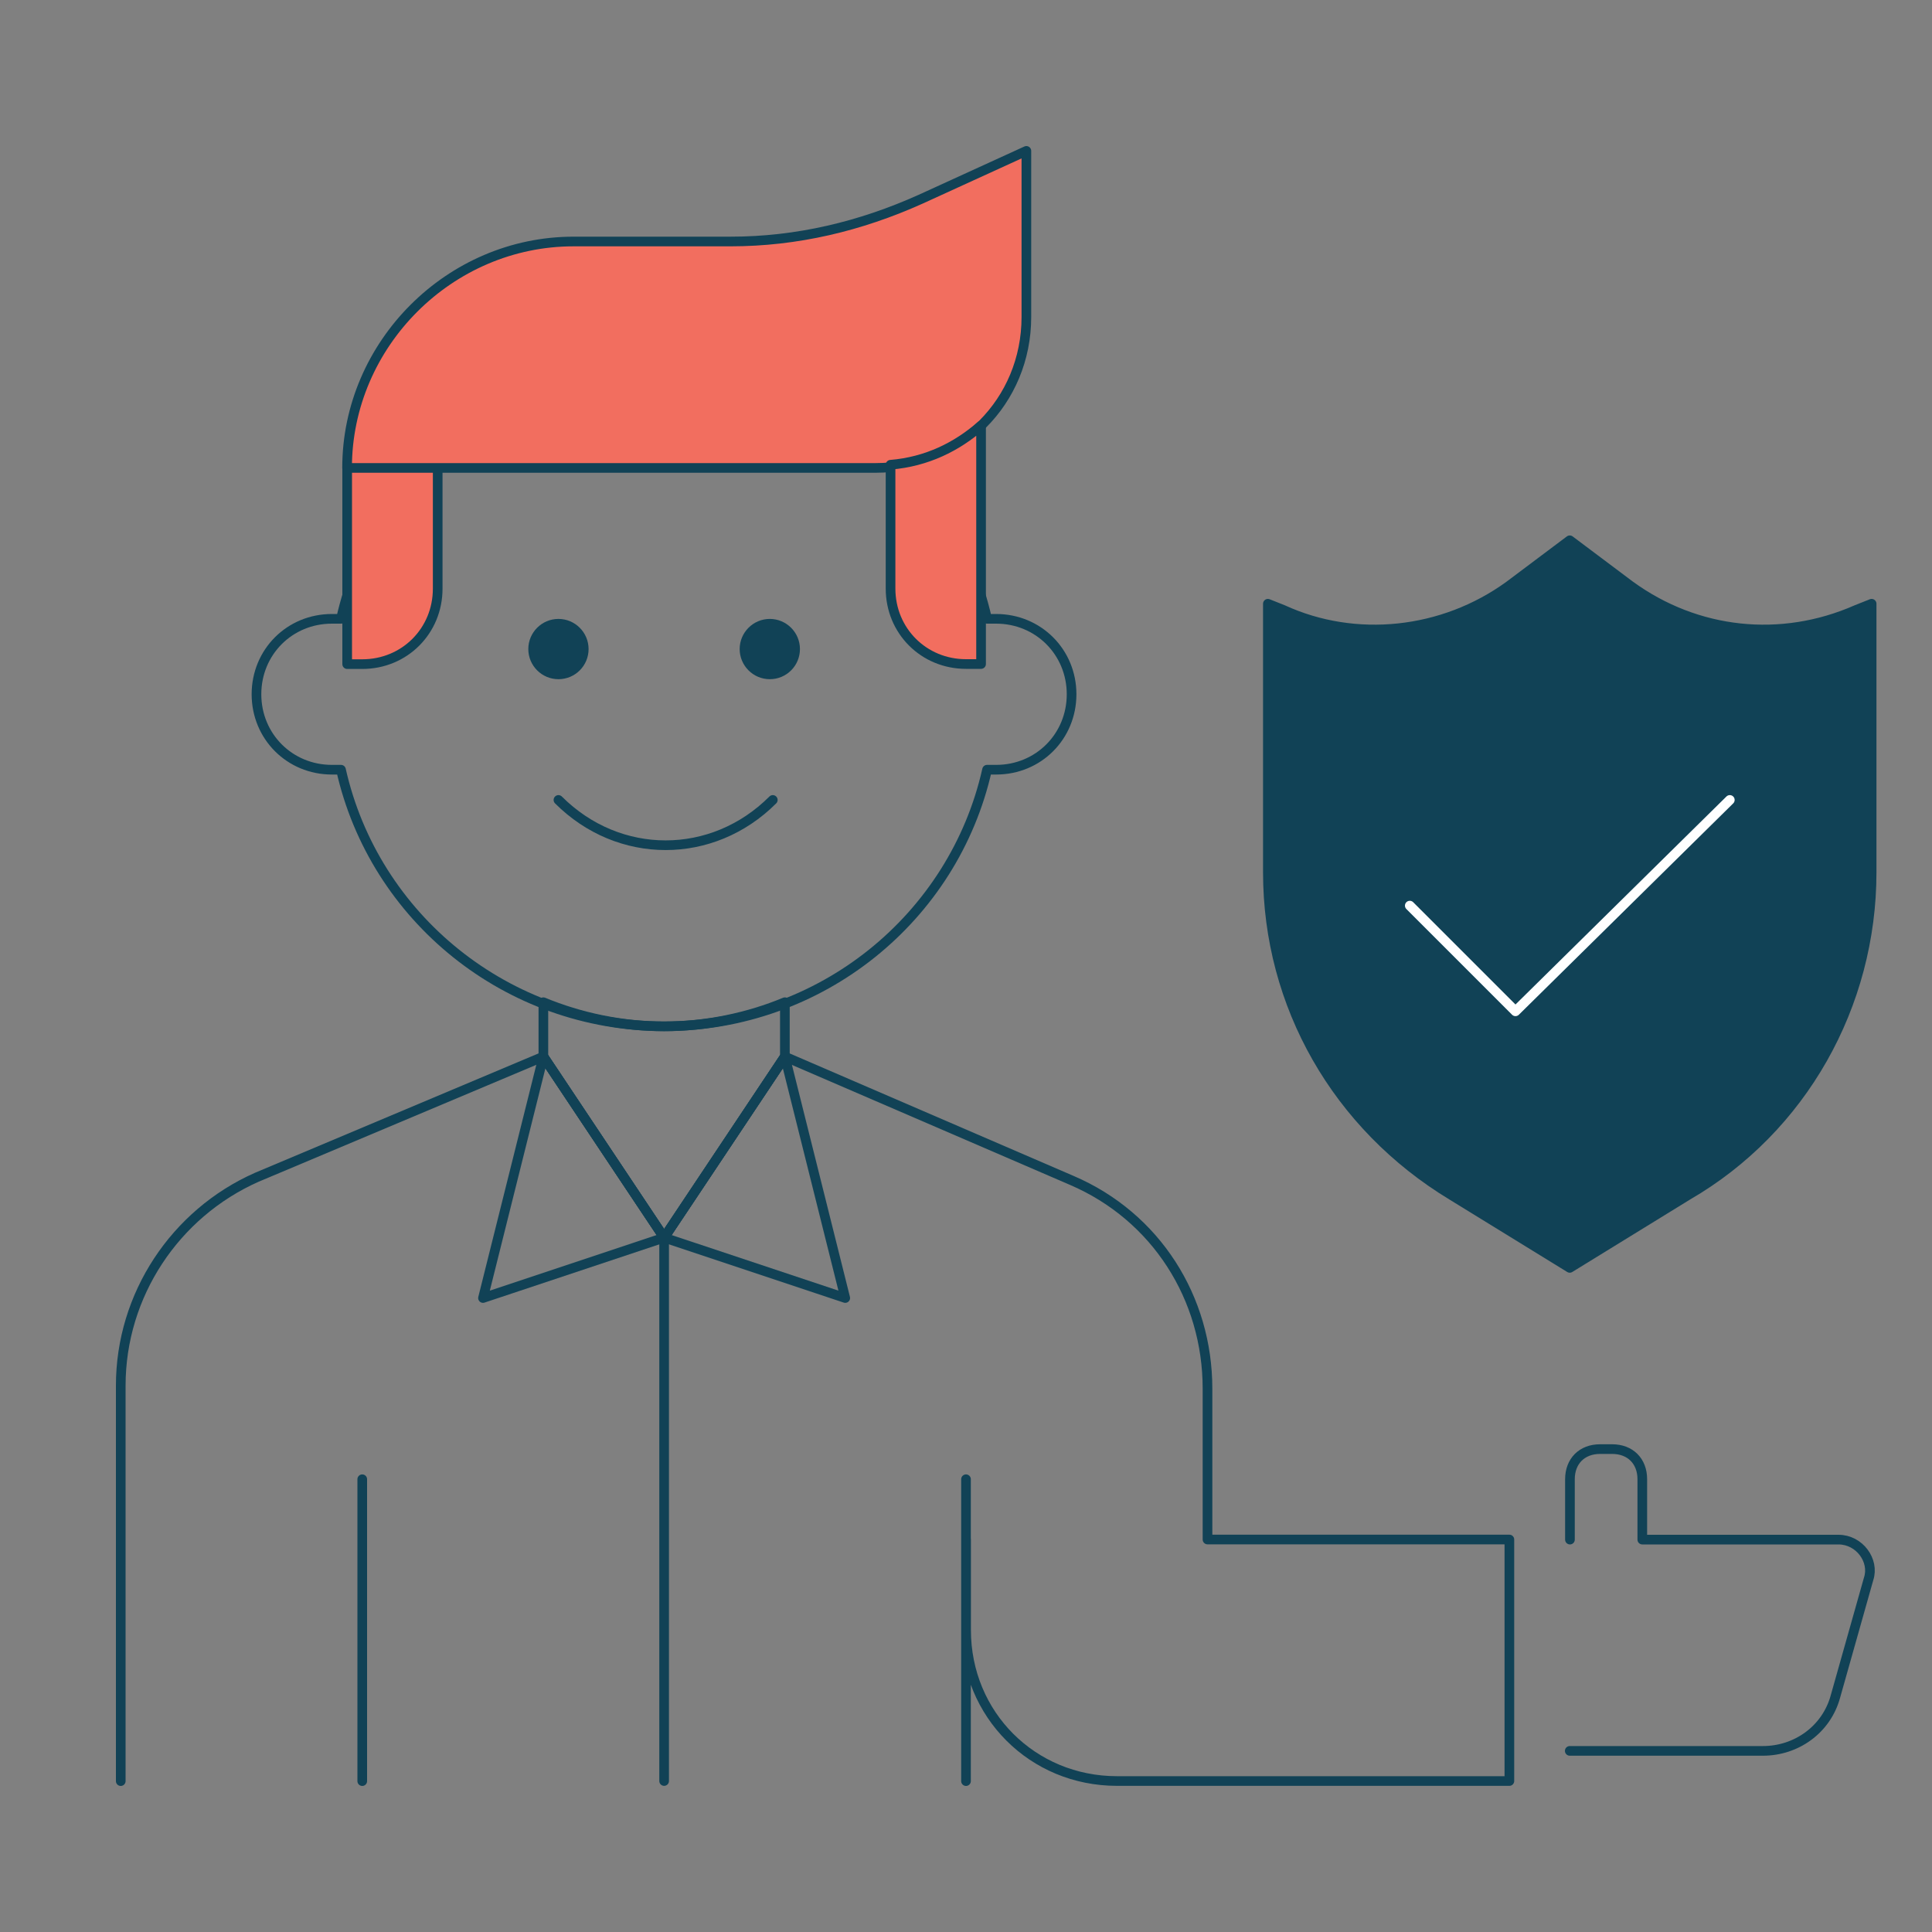 <svg xmlns="http://www.w3.org/2000/svg" id="Layer_1" viewBox="0 0 200 200"><rect x="0" y="0" width="200" height="200" fill="#808080" stroke="none"/><defs><style>.cls-1,.cls-2,.cls-3{fill:none;}.cls-4,.cls-5,.cls-2,.cls-3{stroke-linecap:round;stroke-linejoin:round;}.cls-4,.cls-5,.cls-3{stroke:#114256;}.cls-4,.cls-6{fill:#114256;}.cls-5,.cls-7{fill:#f26e5f;}.cls-2{stroke:#fff;}</style></defs><rect class="cls-1" width="200" height="200"></rect><path class="cls-3" d="m103.12,64.06h-.94c-3.44-15.31-17.19-26.56-33.44-26.56s-30,11.25-33.44,26.56h-.94c-4.38,0-7.81,3.44-7.81,7.81s3.44,7.81,7.81,7.81h.94c3.44,15.31,17.19,26.56,33.44,26.56s30-11.25,33.44-26.56h.94c4.38,0,7.81-3.44,7.81-7.81s-3.44-7.81-7.81-7.81Z"></path><path class="cls-7" d="m37.5,68.75h-1.56v-20.31h9.38v12.5c0,4.38-3.44,7.81-7.81,7.81Zm53.12-20.31h-54.69c0-12.81,10.62-23.44,23.44-23.44h16.25c6.88,0,13.44-1.56,19.69-4.38l10.94-5v17.19c0,8.75-6.88,15.62-15.62,15.62Z"></path><path class="cls-3" d="m35.94,48.44v20.31h1.56c4.38,0,7.81-3.44,7.81-7.81v-12.5h-9.38Zm0,0h54.69c8.75,0,15.62-6.88,15.62-15.62V15.62l-10.94,5c-6.25,2.81-12.81,4.38-19.69,4.38h-16.25c-12.81,0-23.44,10.62-23.44,23.44Z"></path><path class="cls-5" d="m92.19,48.12v12.81c0,4.38,3.44,7.81,7.81,7.81h1.56v-24.69c-2.5,2.19-5.62,3.75-9.37,4.06Z"></path><path class="cls-6" d="m79.69,70.31c1.73,0,3.12-1.4,3.12-3.12s-1.4-3.12-3.12-3.12-3.12,1.4-3.12,3.12,1.4,3.12,3.12,3.12Z"></path><path class="cls-6" d="m57.81,70.31c1.73,0,3.12-1.4,3.12-3.12s-1.4-3.12-3.12-3.12-3.12,1.4-3.12,3.12,1.4,3.12,3.12,3.12Z"></path><path class="cls-3" d="m57.81,82.81c6.25,6.25,15.94,6.25,22.19,0"></path><path class="cls-3" d="m100,184.38v-31.25m-62.5,31.25v-31.25m-25,31.25v-40.94c0-9.38,5.62-17.81,14.06-21.56l29.69-12.5,12.5,18.75,12.5-18.75,29.69,12.81c8.75,3.75,14.06,12.19,14.06,21.56v15.62h31.25v25h-40.62c-8.75,0-15.62-6.88-15.62-15.62v-9.38"></path><path class="cls-3" d="m68.75,128.12l-18.75,6.25,6.25-25,12.5,18.75Zm0,0l12.5-18.75,6.25,25-18.75-6.25Z"></path><path class="cls-3" d="m68.75,128.12l-12.5-18.75v-5.62c3.75,1.56,8.12,2.5,12.5,2.5s8.75-.94,12.5-2.5v5.62l-12.5,18.75Zm0,0v56.25m93.75-3.12h20c3.44,0,6.56-2.19,7.5-5.62l3.44-12.19c.62-1.88-.94-4.06-3.12-4.06h-20.31v-6.25c0-1.88-1.25-3.12-3.12-3.12h-1.25c-1.88,0-3.12,1.25-3.12,3.12v6.25"></path><path class="cls-4" d="m174.69,123.75l-12.19,7.5-12.19-7.5c-11.88-7.19-19.06-19.69-19.06-33.44v-27.81l1.56.62c7.5,3.44,16.56,2.5,23.44-2.5l6.25-4.69,6.25,4.69c6.88,5,15.62,5.94,23.44,2.5l1.56-.62v27.81c0,13.75-7.19,26.56-19.06,33.44Z"></path><path class="cls-6" d="m145.94,93.75l10.94,10.94,22.19-21.88"></path><path class="cls-2" d="m145.94,93.75l10.94,10.94,22.19-21.88"></path></svg>